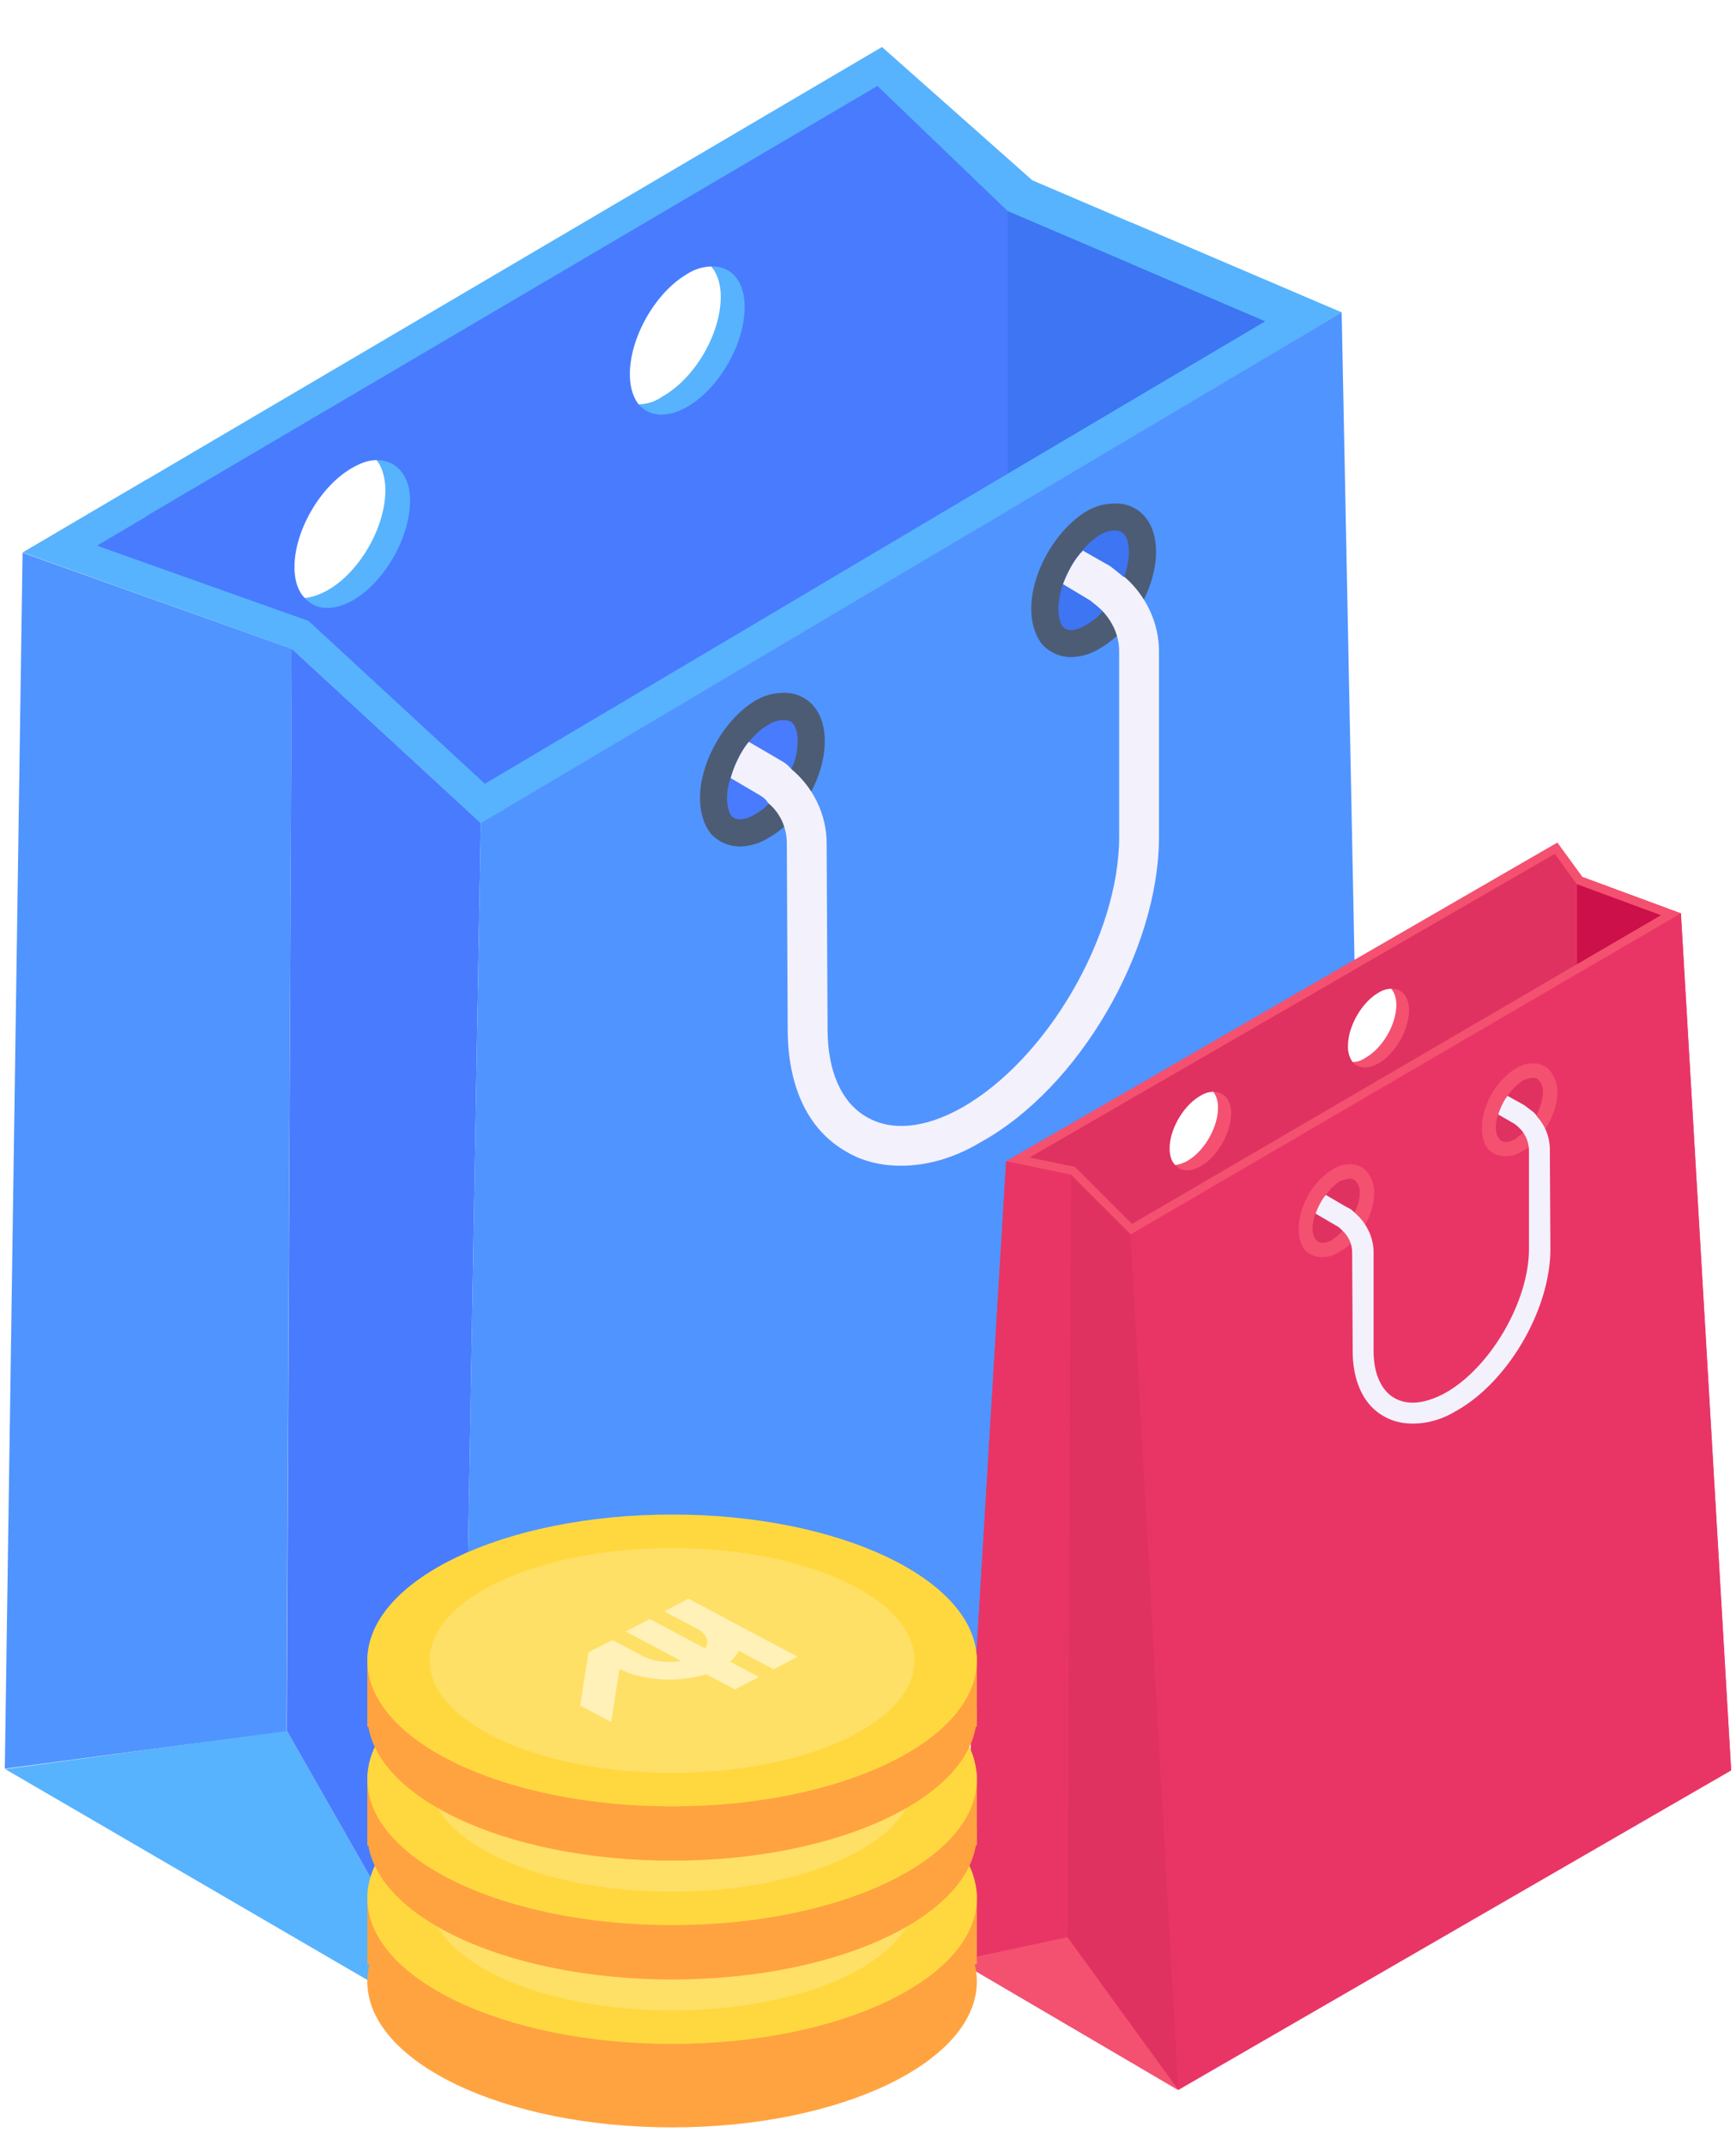 <svg width="34" height="42" viewBox="0 0 34 42" fill="none" xmlns="http://www.w3.org/2000/svg">
  <path d="M.448 10.816 17.274.92l2.944 2.61 6.059 2.589-16.861 9.995L5.713 12.7.448 10.816Z" fill="#57B3FE"/>
  <path d="M17.184 1.683 1.889 10.68l4.149 1.484 3.458 3.19 10.239-6.071V4.132l-2.551-2.45Z" fill="#497BFE"/>
  <path d="M19.735 4.132v5.15l5.05-2.993-5.05-2.157Z" fill="#3D75F2"/>
  <path d="M8.03 9.805c0 .718-.498 1.592-1.123 1.95-.39.22-.733.188-.936-.046-.125-.125-.203-.328-.203-.609 0-.702.5-1.576 1.124-1.935.187-.109.343-.156.484-.156.39 0 .655.297.655.796ZM14.584 6.014c0 .717-.499 1.591-1.123 1.95-.406.234-.75.187-.952-.047-.11-.14-.172-.343-.172-.593 0-.718.5-1.591 1.108-1.95a.922.922 0 0 1 .484-.156c.39-.016.655.28.655.796Z" fill="#57B3FE"/>
  <path d="M7.547 9.602c0 .718-.5 1.592-1.123 1.95-.172.095-.312.141-.453.157-.125-.125-.203-.328-.203-.609 0-.702.5-1.576 1.124-1.935.187-.109.343-.156.484-.156.109.14.171.344.171.593ZM14.116 5.81c0 .718-.5 1.592-1.139 1.951a.837.837 0 0 1-.468.156c-.11-.14-.172-.343-.172-.593 0-.718.5-1.591 1.108-1.95a.922.922 0 0 1 .484-.156c.11.125.187.327.187.593Z" fill="#fff"/>
  <path d="M16.153 14.495c0 .717-.499 1.591-1.123 1.95-.39.218-.733.187-.936-.047-.125-.125-.203-.327-.203-.608 0-.702.5-1.576 1.123-1.935.188-.11.344-.156.484-.156.39 0 .655.296.655.796ZM5.617 33.885l-5.514.753L9 39.817l-3.383-5.932Z" fill="#57B3FE"/>
  <path d="m5.714 12.702-.102 21.192-5.518.736.348-23.808 5.272 1.88Z" fill="#5094FF"/>
  <path d="m5.713 12.7 3.703 3.413L9 39.817l-3.383-5.932.096-21.186Z" fill="#497BFE"/>
  <path d="M22.16 4.36v.807l2.623 1.125-5.048 2.984-10.239 6.07-3.453-3.189-4.149-1.471.983-.58v-.719l-2.43 1.43L5.714 12.7l3.703 3.414 16.861-9.996-4.116-1.759Z" fill="#57B3FE"/>
  <path d="m26.277 6.118.465 23.446L9 39.817l.416-23.704 16.861-9.995Z" fill="#5094FF"/>
  <path d="M15.67 14.292c0 .718-.5 1.591-1.124 1.95-.171.094-.312.14-.452.156-.125-.125-.203-.327-.203-.608 0-.702.5-1.576 1.123-1.935.188-.11.344-.156.484-.156.11.14.172.343.172.593Z" fill="#497BFE"/>
  <path d="M22.239 10.5c0 .718-.5 1.592-1.14 1.95a.838.838 0 0 1-.468.157c-.109-.14-.171-.344-.171-.593 0-.718.5-1.592 1.108-1.95a.922.922 0 0 1 .483-.157c.11.125.188.328.188.593Z" fill="#3D75F2"/>
  <path d="M20.983 12.865a.767.767 0 0 1-.578-.257c-.14-.186-.207-.42-.207-.695 0-.694.469-1.525 1.067-1.894.262-.157.477-.16.589-.162.195 0 .376.069.515.202.125.119.272.344.272.747 0 .707-.479 1.534-1.09 1.883a1.096 1.096 0 0 1-.568.176Zm.861-2.476c-.046-.001-.155-.004-.303.084-.438.27-.811.93-.811 1.44 0 .155.03.284.084.356.093.1.255.09.467-.038.452-.259.829-.909.829-1.425 0-.167-.039-.295-.108-.361a.218.218 0 0 0-.157-.056ZM14.495 16.573a.768.768 0 0 1-.578-.257c-.14-.186-.207-.42-.207-.695 0-.694.469-1.525 1.067-1.894.263-.157.477-.16.59-.162.194 0 .375.07.514.203.125.118.272.343.272.746 0 .707-.479 1.535-1.09 1.884a1.097 1.097 0 0 1-.568.175Zm1.021-2.42c-.035-.036-.089-.054-.16-.054-.053 0-.16 0-.301.089-.142.07-.266.195-.39.337-.16.195-.284.46-.355.709-.053.142-.07.266-.07.39 0 .16.034.284.088.355.088.089.248.089.46-.035.09-.054.196-.125.267-.213a1.72 1.72 0 0 0 .443-.674 1.24 1.24 0 0 0 .124-.55c0-.16-.035-.284-.106-.355Z" fill="#4C5C75"/>
  <path d="M22.699 12.751v3.636c0 2.217-1.56 4.913-3.494 5.977-.532.319-1.064.46-1.56.46-.39 0-.763-.088-1.082-.283-.745-.426-1.136-1.277-1.136-2.394l-.017-3.636c0-.302-.125-.585-.355-.78l-.018-.018c-.053-.089-.124-.124-.213-.177l-.514-.302c.07-.248.195-.514.355-.71l.55.32c.088.053.195.106.266.195l.017.018c.426.354.692.886.692 1.454l.018 3.636c0 .816.266 1.436.762 1.72.48.284 1.136.23 1.863-.177 1.667-.94 3.086-3.37 3.086-5.303V12.75c0-.301-.125-.567-.32-.78l-.017-.018c-.071-.07-.142-.124-.23-.195l-.533-.32c.089-.23.213-.478.39-.656l.532.302c.089.07.16.124.266.213h.018c.408.354.674.886.674 1.454Z" fill="#F3F1FC"/>
  <path d="m26.378 23.64-.406-.243c-.027.009-.027.027-.036.036-.063.09-.127.208-.172.325l.415.244c.046.018.073.054.109.09.081-.072.135-.153.207-.253 0-.009.01-.009.01-.018.008-.027.027-.063.027-.081a.492.492 0 0 0-.154-.1Zm3.62-1.886a9.22 9.22 0 0 0-.145-.117l-.325-.18c-.081.099-.135.225-.18.36l.288.172c.064.036.09.072.127.1.027.026.045.044.072.08.09-.08.153-.18.244-.306 0-.01.018-.01.018-.018a.313.313 0 0 0-.1-.09Z" fill="#E93565"/>
  <path d="M29.997 21.754a9.22 9.22 0 0 0-.144-.117l-.325-.18c-.081.099-.135.225-.18.36l.288.172c.064.036.09.072.127.1.027.026.045.044.072.08.09-.08.153-.18.244-.306 0-.01.018-.01.018-.018a.313.313 0 0 0-.1-.09Zm0 0a9.22 9.22 0 0 0-.144-.117l-.325-.18c-.081.099-.135.225-.18.36l.288.172c.064.036.09.072.127.1.027.026.045.044.072.08.09-.08.153-.18.244-.306 0-.01.018-.01.018-.018a.313.313 0 0 0-.1-.09ZM26.378 23.64l-.406-.243c-.027.009-.027.027-.036.036-.063.09-.127.208-.172.325l.415.244c.046.018.073.054.109.09.081-.072.135-.153.207-.253 0-.009.01-.009.01-.018.008-.027.027-.063.027-.081a.49.49 0 0 0-.154-.1Zm0 0-.406-.243c-.027.009-.027.027-.036.036-.063.09-.127.208-.172.325l.415.244c.046.018.073.054.109.09.081-.072.135-.153.207-.253 0-.009.01-.009.01-.018.008-.027.027-.063.027-.081a.49.49 0 0 0-.154-.1Z" fill="#E93565"/>
  <path d="M30.097 21.845c0 .009-.018.009-.018.018-.09.126-.154.225-.244.306-.027-.036-.045-.054-.072-.08-.036-.028-.063-.064-.127-.1l-.288-.172c.045-.135.099-.261.18-.36l.325.18.144.117a.313.313 0 0 1 .1.09ZM26.532 23.74c0 .018-.019.054-.028.081 0 .01-.009.01-.009.018-.072.1-.126.18-.207.253-.036-.036-.063-.072-.109-.09l-.415-.244c.045-.117.109-.235.172-.325.009-.009.009-.027.036-.036l.406.244a.49.49 0 0 1 .154.099Z" fill="#E93565"/>
  <path d="m32.922 17.882-1.932-.713-.487-.668-10.795 6.237-.948 15.651 4.314 2.527 10.832-6.255-.984-16.779Zm-2.825 3.962c0 .01-.018.01-.018.019-.09.126-.154.225-.244.306l-.018.01a.282.282 0 0 1-.1.08.07.07 0 0 1-.035.037c-.136.081-.262.081-.316 0-.046-.045-.073-.127-.073-.217 0-.1.027-.18.055-.262.045-.135.099-.261.18-.36.072-.118.19-.226.289-.298.063-.037.135-.046.18-.055h.027c.037 0 .09.01.118.046a.387.387 0 0 1 .072.225c0 .136-.054.307-.117.47Zm-6.842.885a.729.729 0 0 1-.235.081c-.072-.063-.108-.171-.108-.325 0-.37.262-.839.596-1.029.1-.054.18-.08.253-.08.063.071.09.18.09.315 0 .38-.262.849-.596 1.038Zm3.277 1.011c0 .018-.019.054-.028.081 0 .01-.009.01-.009.018-.072.1-.126.18-.207.253-.01.018-.018.045-.045.054l-.01.01a.424.424 0 0 1-.108.08c-.009.01-.018.027-.027.037-.135.08-.262.08-.325 0-.045-.046-.063-.127-.063-.217 0-.1.018-.18.045-.262 0-.009.01-.018.01-.036.044-.117.108-.235.17-.325.01-.009.01-.027.037-.036a.902.902 0 0 1 .262-.262c.054-.036.135-.045.18-.054h.018c.036 0 .1.01.117.045a.312.312 0 0 1 .082.226.951.951 0 0 1-.1.388Zm.207-3.033a.41.41 0 0 1-.244.09.504.504 0 0 1-.09-.315c0-.389.262-.849.587-1.038a.436.436 0 0 1 .252-.082c.064.064.1.172.1.316 0 .38-.262.84-.605 1.03Z" fill="#E93565"/>
  <path d="M26.532 23.74c0 .018-.019.054-.028.081 0 .01-.009.01-.009.018-.072.1-.126.18-.207.253-.036-.036-.063-.072-.109-.09l-.415-.244c.045-.117.109-.235.172-.325.009-.009.009-.027.036-.036l.406.244a.49.49 0 0 1 .154.099ZM30.097 21.845c0 .009-.018.009-.018.018-.09.126-.154.225-.244.306-.027-.036-.045-.054-.072-.08-.036-.028-.063-.064-.127-.1l-.288-.172c.045-.135.099-.261.18-.36l.325.18.144.117a.313.313 0 0 1 .1.09Z" fill="#E93565"/>
  <path d="m19.704 22.736 10.794-6.237.488.673 1.933.713-10.775 6.285L20.972 23l-1.268-.264Z" fill="#F45170"/>
  <path d="M30.881 17.31v1.571l1.65-.962-1.65-.609Z" fill="#CC104A"/>
  <path d="m30.452 16.717-10.289 5.945.892.185 1.116 1.116 8.71-5.082v-1.57l-.43-.594Z" fill="#DF3260"/>
  <path d="m23.081 40.902-2.173-2.97.066-14.933 1.17 1.17.937 16.733Z" fill="#DF3260"/>
  <path d="m20.972 23-1.268-.264-.941 15.65 4.314 2.533-2.17-2.99.065-14.93Z" fill="#E93565"/>
  <path d="M32.919 17.885 22.144 24.17l.933 16.749 10.826-6.257-.984-16.777Z" fill="#E93565"/>
  <path d="m18.763 38.387 2.143-.458 2.171 2.99-4.314-2.532ZM24.111 21.798c0 .382-.265.846-.597 1.037-.207.116-.39.1-.498-.025-.066-.066-.108-.174-.108-.324 0-.373.266-.838.598-1.028a.513.513 0 0 1 .257-.083c.207 0 .348.157.348.423ZM27.596 19.782c0 .381-.266.846-.598 1.037-.215.124-.398.1-.506-.025a.51.51 0 0 1-.091-.315c0-.382.265-.846.589-1.037a.49.49 0 0 1 .257-.083c.208-.009.349.15.349.423Z" fill="#F45170"/>
  <path d="M23.854 21.69c0 .382-.265.846-.597 1.037a.64.64 0 0 1-.24.083c-.067-.066-.109-.174-.109-.324 0-.373.266-.838.598-1.028a.513.513 0 0 1 .257-.083.508.508 0 0 1 .091.315ZM27.347 19.674c0 .382-.266.846-.606 1.037a.445.445 0 0 1-.249.083.51.51 0 0 1-.091-.315c0-.382.265-.846.589-1.037a.49.49 0 0 1 .257-.083c.058.066.1.174.1.315Z" fill="#fff"/>
  <path d="M30.33 20.934a.429.429 0 0 0-.306-.114.601.601 0 0 0-.34.103c-.375.227-.659.715-.659 1.158 0 .159.034.306.114.409.09.102.215.147.352.147a.592.592 0 0 0 .329-.102c.375-.204.681-.715.681-1.158a.648.648 0 0 0-.17-.443Zm-.237.908c0 .012-.012.012-.012.023-.09.125-.159.227-.25.307l-.011.011c-.034.034-.068.057-.102.08-.012.01-.023.022-.034.034-.137.079-.262.079-.318 0-.046-.046-.068-.125-.068-.216 0-.102.022-.182.045-.261.046-.137.102-.262.182-.364.08-.113.193-.227.295-.295.057-.034.136-.045.182-.057h.022c.034 0 .091.012.114.046a.33.33 0 0 1 .08.227c0 .136-.057.306-.125.465ZM26.743 22.91a.429.429 0 0 0-.307-.114.6.6 0 0 0-.34.102c-.375.227-.659.716-.659 1.159 0 .158.034.306.114.408.09.102.215.148.352.148a.591.591 0 0 0 .329-.102c.375-.205.681-.716.681-1.159a.647.647 0 0 0-.17-.442Zm-.216.829a.21.21 0 0 1-.023.08c0 .01-.01.01-.01.022a1.153 1.153 0 0 1-.205.25c-.012.022-.023.045-.046.056l-.011.012c-.034.034-.068.056-.102.08-.012.01-.023.022-.034.033-.137.08-.262.08-.318 0-.046-.045-.068-.125-.068-.215 0-.103.022-.182.045-.262 0-.011.011-.022.011-.034.046-.125.103-.238.17-.329.012-.011.012-.023.035-.034a.952.952 0 0 1 .26-.261c.058-.034.137-.046.183-.057h.022c.034 0 .091.011.114.045a.33.33 0 0 1 .08.227c0 .114-.035.25-.103.387Z" fill="#F45170"/>
  <path d="M30.093 21.842c0 .012-.012.012-.012.023-.09.125-.159.227-.25.307l-.011.011c-.034.034-.068.057-.102.08a5.45 5.45 0 0 0-.034.034c-.137.079-.261.079-.318 0-.046-.046-.068-.125-.068-.216 0-.102.022-.182.045-.261.046-.137.102-.262.182-.364.08-.113.193-.227.295-.295.057-.034.136-.045.182-.057h.022c.034 0 .091.012.114.046a.33.33 0 0 1 .08.227c0 .136-.057.306-.125.465ZM26.527 23.739a.21.21 0 0 1-.023.08c0 .01-.011.01-.011.022a1.153 1.153 0 0 1-.204.25c-.012.022-.023.045-.046.056l-.011.012c-.034.034-.068.056-.102.08-.012.01-.023.022-.034.033-.137.08-.262.08-.318 0-.046-.045-.069-.125-.069-.215 0-.103.023-.182.046-.262 0-.011.011-.022.011-.034.046-.125.102-.238.17-.329.012-.011.012-.023.035-.034a.952.952 0 0 1 .26-.261c.058-.034.137-.046.182-.057h.023c.034 0 .091.011.114.045a.33.33 0 0 1 .08.227c0 .114-.035.25-.103.387Z" fill="#DF3260"/>
  <path d="M30.365 24.454c0 1.18-.829 2.612-1.862 3.18-.284.17-.568.238-.83.238-.215 0-.408-.046-.578-.148-.386-.216-.602-.681-.602-1.272l-.011-1.93a.587.587 0 0 0-.193-.431c-.035-.035-.069-.069-.114-.091l-.409-.239c.046-.125.103-.238.17-.329.012-.011.012-.023.035-.034l.408.238a.432.432 0 0 1 .148.103c.227.193.375.476.375.783v1.93c0 .432.147.772.409.92.26.148.601.114.999-.102.885-.5 1.635-1.794 1.635-2.816v-1.93a.642.642 0 0 0-.091-.318c-.011-.012-.011-.023-.023-.034a.496.496 0 0 0-.068-.08c-.034-.034-.068-.068-.125-.102l-.295-.17c.046-.137.102-.262.182-.364l.329.182.148.113a.344.344 0 0 1 .09.091c.012.012.012.023.023.034a.95.95 0 0 1 .239.648l.011 1.93Z" fill="#F3F1FC"/>
  <g filter="url(#a)">
    <path d="M13.163 41.081c3.296 0 5.969-1.279 5.969-2.857 0-1.578-2.673-2.857-5.97-2.857-3.296 0-5.968 1.28-5.968 2.857 0 1.578 2.672 2.857 5.969 2.857Z" fill="#FFA340"/>
  </g>
  <path d="M19.132 37.058H7.194v1.4h11.938v-1.4Z" fill="#FFA340"/>
  <path d="M13.163 40.018c3.296 0 5.969-1.28 5.969-2.857 0-1.578-2.673-2.857-5.97-2.857-3.296 0-5.968 1.279-5.968 2.857 0 1.578 2.672 2.857 5.969 2.857Z" fill="#FFD840"/>
  <path d="M13.163 39.361c2.621 0 4.746-.985 4.746-2.2 0-1.215-2.125-2.2-4.746-2.2-2.622 0-4.747.985-4.747 2.2 0 1.215 2.125 2.2 4.747 2.2Z" fill="#FFE066"/>
  <path d="m11.798 37.36-.743-.394.582-.302.742.394c.35.186.927.186 1.285 0 .359-.186.365-.49.014-.675l-.777-.412.581-.302.778.412c.664.352.652.926-.027 1.278-.679.353-1.771.353-2.435.001Z" fill="#FFA340"/>
  <path d="m14.607 37.863-2.647-1.404.581-.302 2.647 1.404-.581.302ZM15.547 37.374l-2.646-1.403.58-.302 2.647 1.403-.58.302ZM11.609 38.653l.26-1.655-.811-.03-.202 1.286.753.4Z" fill="#FFA340"/>
  <path d="M13.163 38.756c3.296 0 5.969-1.28 5.969-2.857 0-1.578-2.673-2.857-5.97-2.857-3.296 0-5.968 1.279-5.968 2.857 0 1.578 2.672 2.857 5.969 2.857Z" fill="#FFA340"/>
  <path d="M19.132 34.732H7.194v1.401h11.938v-1.4Z" fill="#FFA340"/>
  <path d="M13.163 37.692c3.296 0 5.969-1.279 5.969-2.857 0-1.578-2.673-2.857-5.97-2.857-3.296 0-5.968 1.28-5.968 2.857 0 1.578 2.672 2.857 5.969 2.857Z" fill="#FFD840"/>
  <path d="M13.163 37.036c2.621 0 4.746-.985 4.746-2.2 0-1.216-2.125-2.2-4.746-2.2-2.622 0-4.747.984-4.747 2.2 0 1.215 2.125 2.2 4.747 2.2Z" fill="#FFE066"/>
  <path d="m11.798 35.035-.743-.394.582-.302.742.394c.35.185.927.185 1.285-.001.359-.186.365-.489.014-.675l-.777-.412.581-.302.778.412c.664.353.652.926-.027 1.279-.679.352-1.771.353-2.435 0Z" fill="#FFA340"/>
  <path d="m14.607 35.537-2.647-1.404.581-.302 2.647 1.404-.581.302ZM15.547 35.049l-2.646-1.404.58-.302 2.647 1.403-.58.303ZM11.609 36.328l.26-1.655-.811-.03-.202 1.286.753.399Z" fill="#FFA340"/>
  <path d="M13.163 36.43c3.296 0 5.969-1.279 5.969-2.857 0-1.578-2.673-2.857-5.97-2.857-3.296 0-5.968 1.28-5.968 2.857 0 1.578 2.672 2.857 5.969 2.857Z" fill="#FFA340"/>
  <path d="M19.132 32.407H7.194v1.4h11.938v-1.4Z" fill="#FFA340"/>
  <path d="M13.163 35.367c3.297 0 5.969-1.28 5.969-2.857 0-1.578-2.672-2.857-5.969-2.857s-5.969 1.279-5.969 2.857c0 1.578 2.672 2.857 5.969 2.857Z" fill="#FFD840"/>
  <path d="M13.163 34.71c2.621 0 4.746-.985 4.746-2.2 0-1.215-2.125-2.2-4.746-2.2-2.621 0-4.747.985-4.747 2.2 0 1.215 2.126 2.2 4.747 2.2Z" fill="#FFE066"/>
  <path d="m12.124 32.67-.6-.318.469-.243.6.318c.283.15.75.15 1.039 0 .289-.151.294-.395.01-.546l-.627-.333.47-.244.627.333c.537.285.527.748-.021 1.033-.548.285-1.431.285-1.967 0Z" fill="#FFF1B8"/>
  <path d="m14.393 33.077-2.138-1.134.47-.244 2.137 1.134-.47.244ZM15.152 32.682l-2.138-1.134.47-.244 2.138 1.134-.47.244ZM11.97 33.715l.21-1.337-.655-.024-.162 1.039.608.322Z" fill="#FFF1B8"/>
  <defs>
    <filter id="a" x="7.194" y="35.367" width="11.938" height="6.286" filterUnits="userSpaceOnUse" color-interpolation-filters="sRGB">
      <feFlood flood-opacity="0" result="BackgroundImageFix"/>
      <feColorMatrix in="SourceAlpha" values="0 0 0 0 0 0 0 0 0 0 0 0 0 0 0 0 0 0 127 0" result="hardAlpha"/>
      <feOffset dy=".571"/>
      <feComposite in2="hardAlpha" operator="out"/>
      <feColorMatrix values="0 0 0 0 0 0 0 0 0 0 0 0 0 0 0 0 0 0 0.06 0"/>
      <feBlend in2="BackgroundImageFix" result="effect1_dropShadow_2913_21409"/>
      <feBlend in="SourceGraphic" in2="effect1_dropShadow_2913_21409" result="shape"/>
    </filter>
  </defs>
</svg>
